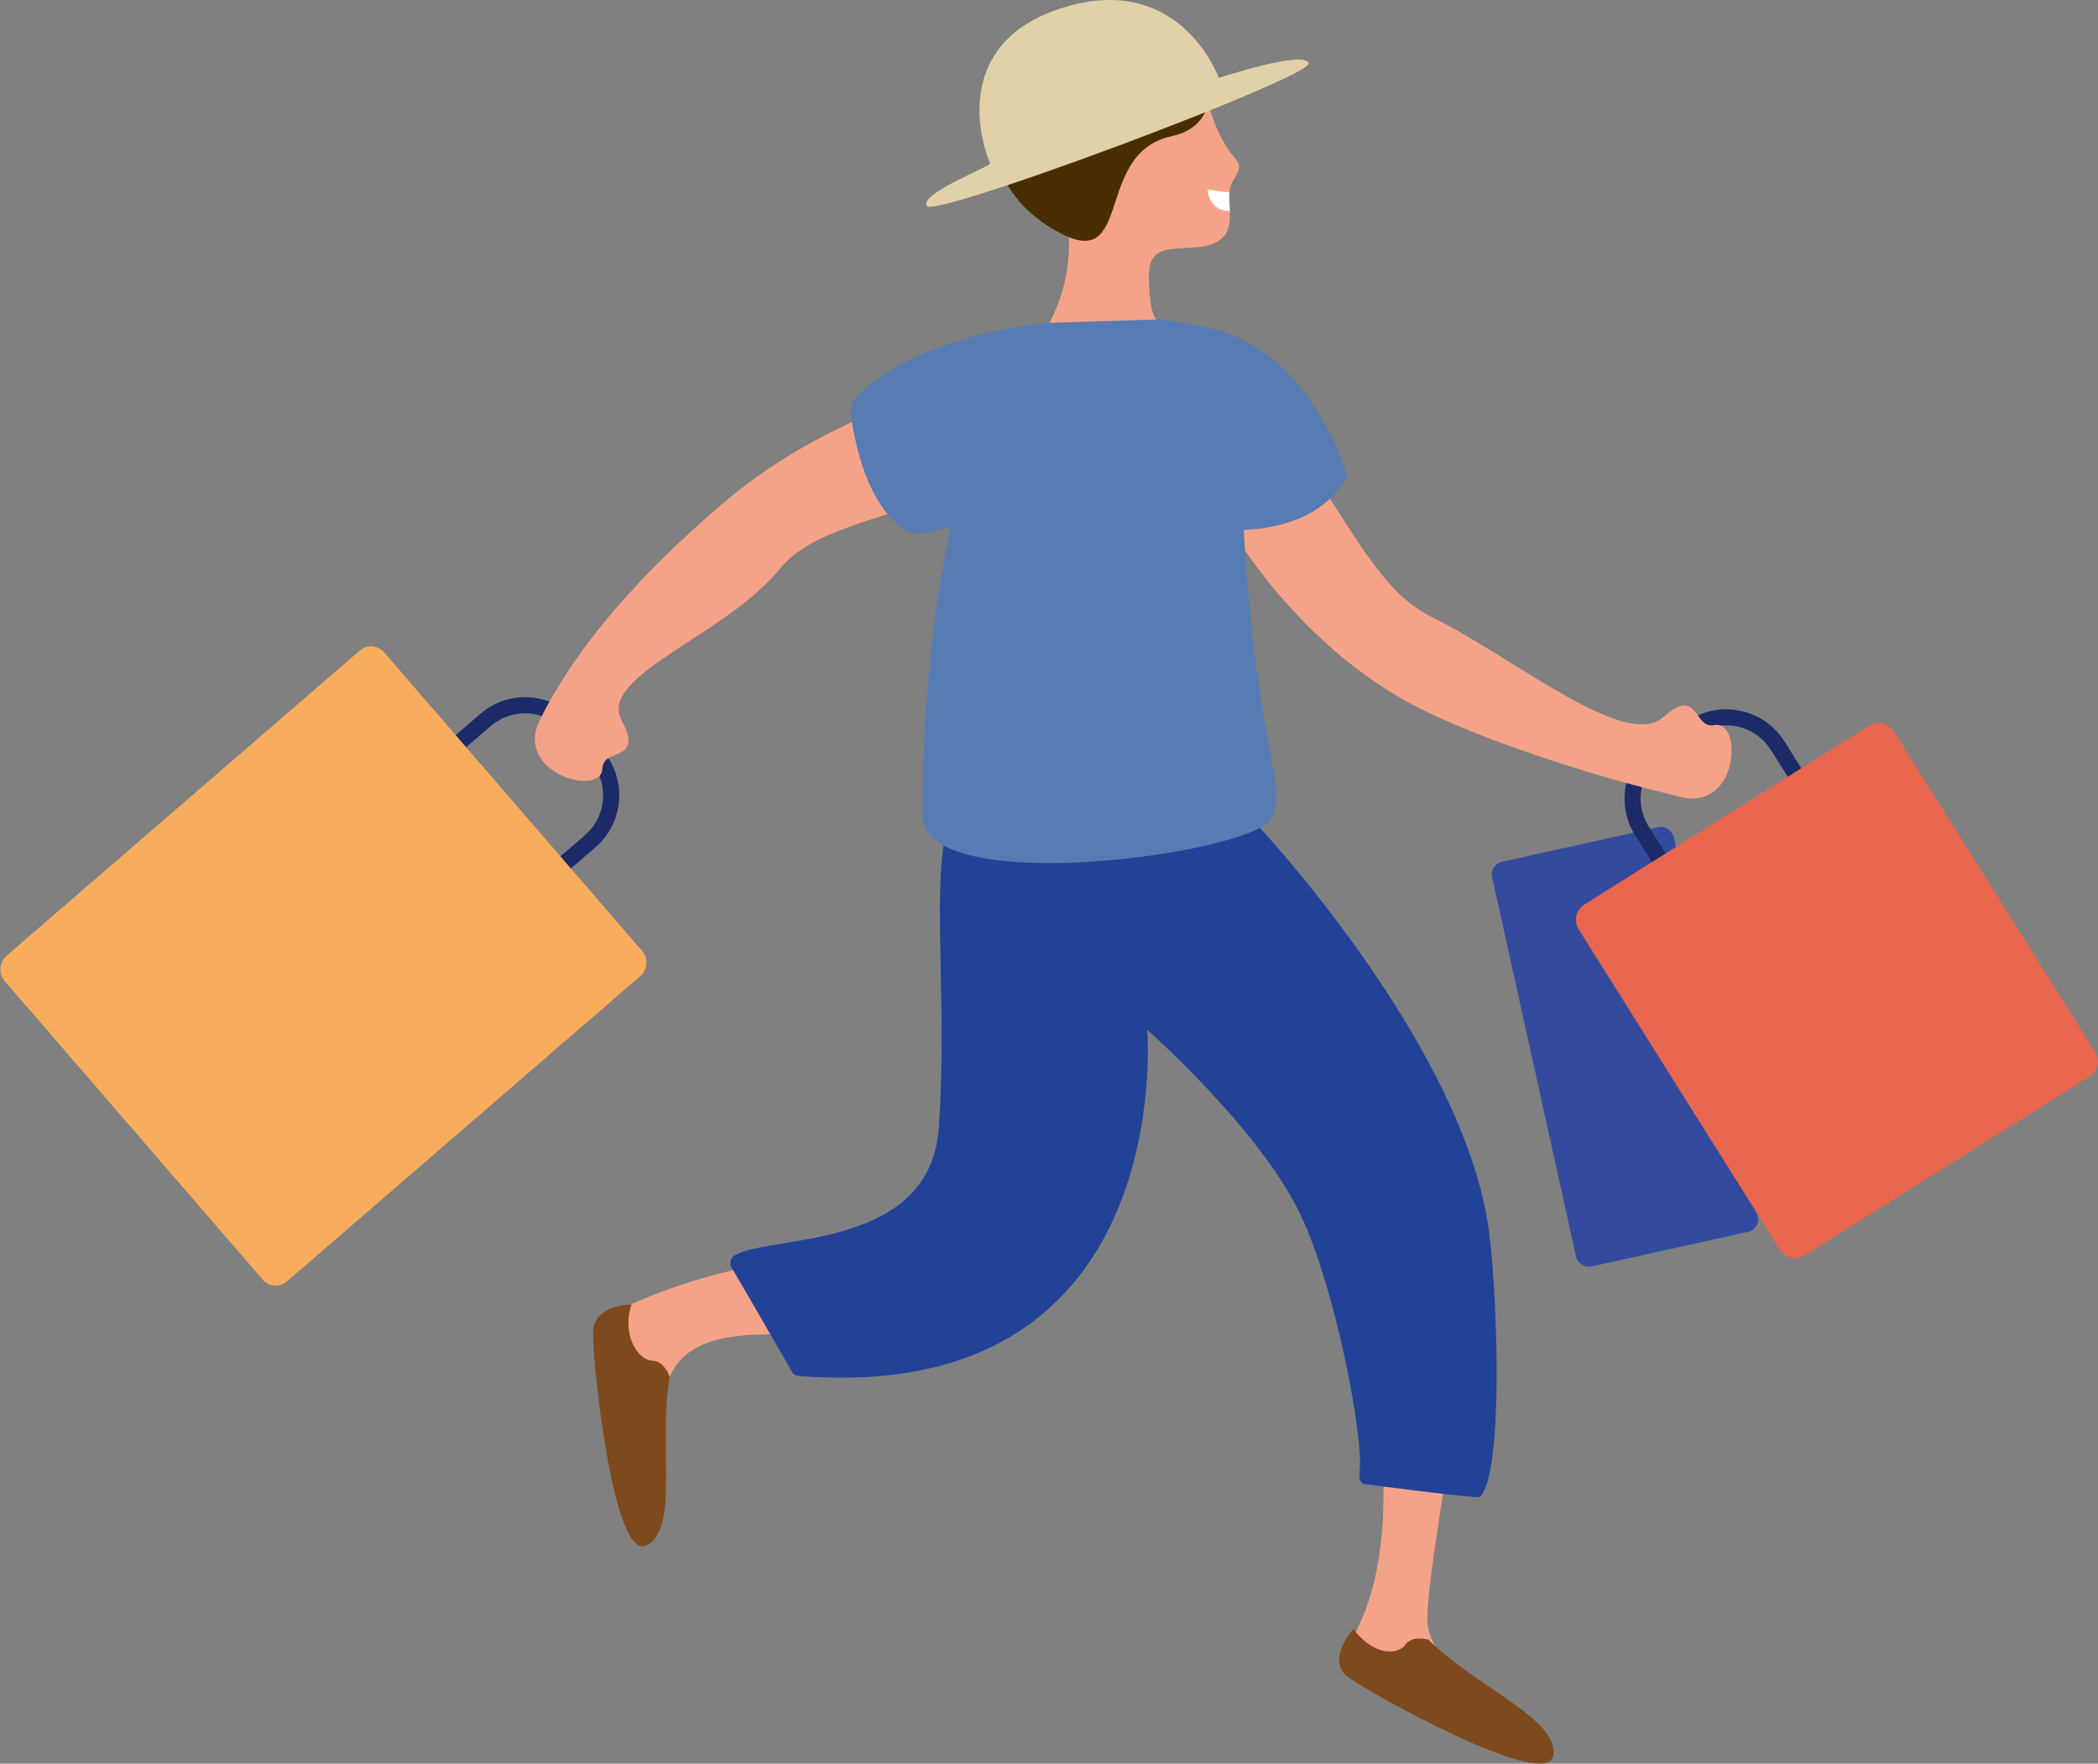 <?xml version="1.0" encoding="UTF-8"?>
<svg id="Layer_2" data-name="Layer 2" xmlns="http://www.w3.org/2000/svg" viewBox="0 0 130.89 110.03">
  <rect x="0" y="0" width="130.89" height="110.03" fill="#808080" stroke="none"/>
  <defs>
    <style>
      .cls-1 {
        fill: #214297;
      }

      .cls-1, .cls-2, .cls-3, .cls-4, .cls-5, .cls-6, .cls-7, .cls-8, .cls-9, .cls-10, .cls-11 {
        stroke-width: 0px;
      }

      .cls-2 {
        fill: #e0d1a9;
      }

      .cls-3 {
        fill: #f5a388;
      }

      .cls-4 {
        fill: #344a9f;
      }

      .cls-5 {
        fill: #567cb3;
      }

      .cls-6 {
        fill: #472d00;
      }

      .cls-7 {
        fill: #7e491c;
      }

      .cls-8 {
        fill: #e7664d;
      }

      .cls-9 {
        fill: #f7ad5d;
      }

      .cls-10 {
        fill: #1c2a67;
      }

      .cls-11 {
        fill: #fff;
      }
    </style>
  </defs>
  <g id="Layer_1-2" data-name="Layer 1">
    <path class="cls-3" d="M91.36,80.24c-.58,10.67-2.24,17.04-2.31,20.74-.07,3.32,6.61,6.84,5.09,7.02-.59.07-11.34-3.4-10.3-4.92,5.15-7.5.84-21.73-.13-26.86-1.03-5.45-11.35-12.69-10.95-12.89.68-.35,4.1-10.22,8.14-7.13,1.65,1.26,10.94,15.43,10.47,24.04Z"/>
    <path class="cls-7" d="M89.12,102.3s-1.01-.31-1.46.32c-.44.64-1.96.7-3.23-.99,0,0-1.73,1.94-.35,2.98,1.38,1.04,12.5,7.2,12.83,4.91.33-2.29-4.8-4.25-7.79-7.22Z"/>
    <path class="cls-3" d="M65.74,79.5c-5.86,8.21-21.29.04-23.96,6.41-1.31,3.12-.12,10.17-1.62,9.91-.58-.1-3.91-13.01-2.24-13.8,13.72-6.48,18.62-.86,20.98-7.69,2.04-5.92.44-17.44.87-17.52.75-.14,9.56-2.94,10.28,2.11.36,2.57.29,14.15-4.3,20.58Z"/>
    <path class="cls-7" d="M41.78,85.9s-.32-1.01-1.1-1.01c-.78,0-1.94-1.51-1.28-3.51,0,0-2.34,0-2.4,1.72-.06,1.72,1.26,14.37,3.33,13.32,2.07-1.05.73-6.37,1.45-10.52Z"/>
    <path class="cls-1" d="M78.27,51.28s12.63,13.35,14.54,24.96c.57,3.45,1.09,15.58-.48,17.15-.13.13-7.28-.81-7.28-.81-.28-.19-.25-.47-.22-.81.22-2.28-1.48-11.08-3.54-15.66-2.47-5.5-9.72-11.86-9.72-11.86,0,0,1.97,23.33-21.47,21.61-.23-.02-.46,0-.62-.17l-3.75-6.47c-.27-.29-.2-.76.16-.94,2.41-1.25,12.15-.33,12.68-7.92.63-9-.75-16.5,1-20.25l18.71,1.17Z"/>
    <rect class="cls-4" x="95.57" y="52.39" width="11.61" height="25.86" rx=".79" ry=".79" transform="translate(-11.71 23.42) rotate(-12.47)"/>
    <g>
      <path class="cls-10" d="M102.01,52.11c-.61-.97-.8-2.12-.55-3.24.26-1.12.93-2.07,1.9-2.68l2.05-1.28c.97-.61,2.12-.8,3.24-.55,1.12.26,2.07.93,2.68,1.9l1.7,2.71-9.31,5.85-1.7-2.7ZM110.48,46.79c-.96-1.54-3-2-4.54-1.04l-2.04,1.28c-.74.47-1.26,1.2-1.46,2.05-.2.86-.05,1.74.42,2.48l1.17,1.86,7.62-4.78-1.17-1.86Z"/>
      <path class="cls-8" d="M104.1,48.88h21c.61,0,1.11.5,1.11,1.11v23.63c0,.61-.5,1.11-1.11,1.11h-21c-.61,0-1.11-.5-1.11-1.11v-23.63c0-.61.5-1.11,1.11-1.11Z" transform="translate(-15.32 70.41) rotate(-32.13)"/>
    </g>
    <g>
      <path class="cls-10" d="M27.54,46.63l2.42-2.09c1.79-1.55,4.51-1.35,6.05.44l1.58,1.83c1.55,1.79,1.35,4.51-.44,6.05l-2.42,2.09-7.19-8.32ZM30.61,45.3l-1.66,1.43,5.88,6.81,1.66-1.43c1.37-1.19,1.53-3.27.34-4.64l-1.58-1.83c-.47-.55-1.09-.9-1.74-1.05-.99-.23-2.07,0-2.9.71Z"/>
      <rect class="cls-9" x="6.77" y="44.6" width="26.81" height="31.32" rx="1.07" ry="1.07" transform="translate(52.58 5.6) rotate(49.17)"/>
    </g>
    <path class="cls-3" d="M37.58,47.95c-.06,1.8-5.53.29-3.91-3.01,2.86-5.82,8.15-10.71,11.35-13.47,8.98-7.73,22.54-9.8,23.1-7.31,1.43,6.4-1.7,4.04-8.96,6.67-4.4,1.59-8.61,2.31-10.48,4.63-3.37,4.19-11.4,6.68-9.9,9.48,1.43,2.66-1.15,1.66-1.2,3.01Z"/>
    <path class="cls-3" d="M106.96,45.24c1.77-.34,1.53,5.32-2.06,4.49-6.31-1.48-13.87-4.05-17.52-6.18-10.47-6.09-15.6-19.14-13.29-20.25,5.92-2.84,4.32.74,8.51,7.23,2.54,3.93,4.12,6.71,6.8,8.01,4.84,2.34,11.96,8.31,14.35,6.21,2.27-1.99,1.87.75,3.21.49Z"/>
    <path class="cls-5" d="M64.36,20.48s-6.64,6.94-6.82,30.37c-.04,5.24,20.31,2.45,21.7.3,1.53-2.38-2-5.21-1.95-30.06-4.32-1.71-10.03-1.5-12.93-.61Z"/>
    <path class="cls-5" d="M65.97,20.1s-8.17.44-12.45,4.56c-.35.33-.49.83-.42,1.3.22,1.64.96,5.43,3.28,7.04.34.24.77.33,1.18.26,1.88-.33,7.67-1.73,8.43-6.05.91-5.17-.03-7.12-.03-7.12Z"/>
    <path class="cls-5" d="M74.49,20.38s6.04-.18,9.42,8.81c.1.28.09.59-.06.85-.56.94-2.31,3.04-6.87,3.03,0,0-5.66-2.97-2.49-12.68Z"/>
    <path class="cls-3" d="M71.69,17.07c.01-2.6,3.21-.84,4.62-2.28.41-.43.43-1.02.42-1.63-.02-.41-.05-.82-.02-1.18.01-.24.07-.46.18-.63,1.12-1.84-.28-.55-1.55-5-1.01-3.52-5.5-6.53-9.44-3.01-3.93,3.51,3.58,8.97-.42,16.8l6.68-.21s-.49-.25-.48-2.85Z"/>
    <path class="cls-6" d="M75.16,3.98c.41,1.18.84,3.89-2.08,4.52-4.84,1.05-2.37,8.46-6.94,6.04-6.77-3.59-4.07-11.08-.46-13.04,3.61-1.96,8.54-.24,9.48,2.48Z"/>
    <path class="cls-11" d="M75.34,11.94c.06.34.32,1.25,1.38,1.22-.02-.41-.05-.82-.02-1.18-.39,0-.83-.05-1.26-.15-.06-.02-.12.04-.1.11Z"/>
    <path class="cls-2" d="M81.65,3.94c-.31-.83-5.61.92-5.61.92,0,0-2.51-6.98-10.23-4.21-5.93,2.13-4.9,7.51-4.04,9.53.09.2-4.42,1.88-3.96,2.67s24.16-8.08,23.84-8.91Z"/>
  </g>
</svg>